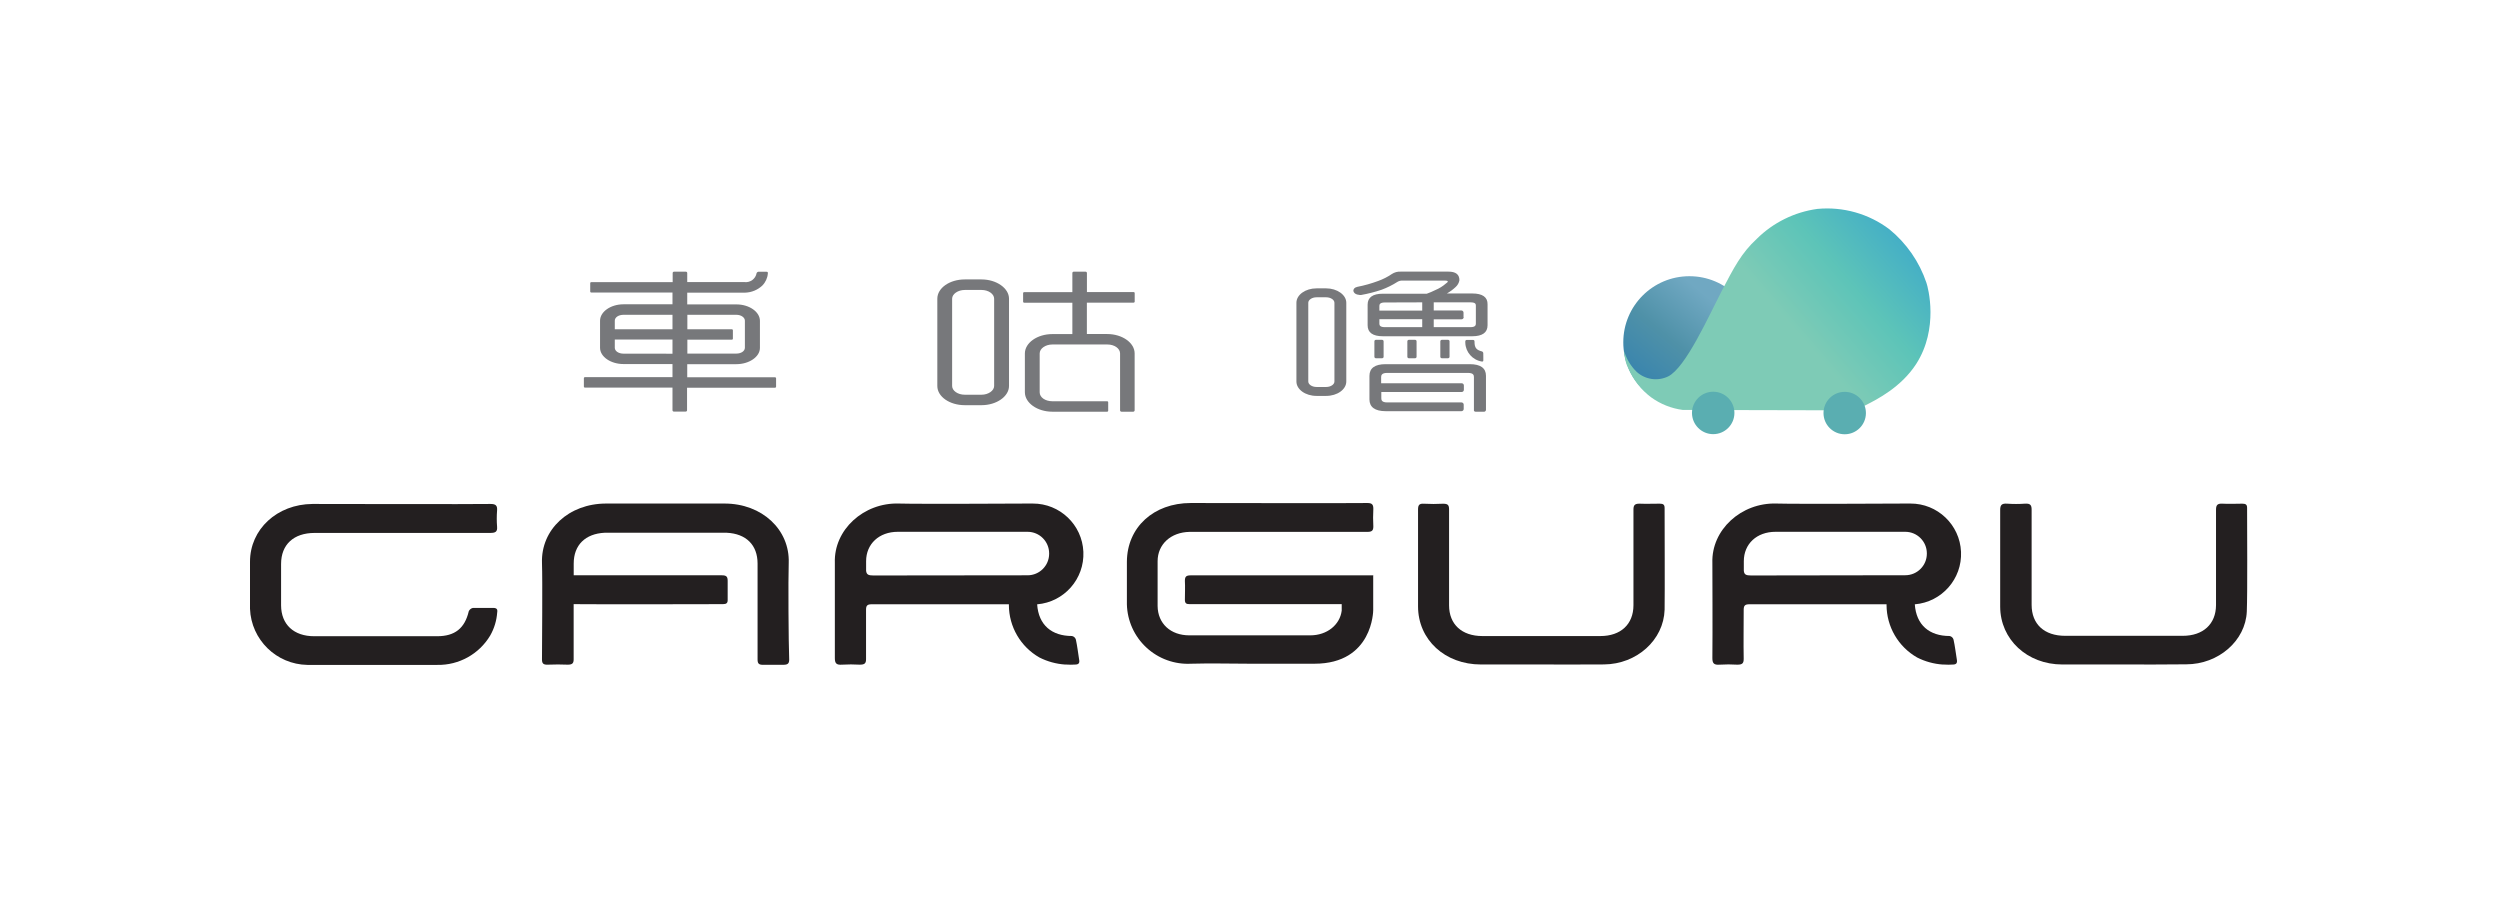 <?xml version="1.0" encoding="UTF-8"?>
<svg width="180px" height="65px" viewBox="0 0 180 65" version="1.1" xmlns="http://www.w3.org/2000/svg" xmlns:xlink="http://www.w3.org/1999/xlink">
    <!-- Generator: Sketch 61 (89581) - https://sketch.com -->
    <title>logo_for_nav_desktop</title>
    <desc>Created with Sketch.</desc>
    <defs>
        <linearGradient x1="72.4%" y1="22.977%" x2="22.444%" y2="83.2%" id="linearGradient-1">
            <stop stop-color="#70A8C2" offset="0%"></stop>
            <stop stop-color="#4F91A8" offset="54%"></stop>
            <stop stop-color="#3A85AD" offset="100%"></stop>
        </linearGradient>
        <linearGradient x1="102.441%" y1="30.299%" x2="52.87%" y2="58.017%" id="linearGradient-2">
            <stop stop-color="#3FAAC9" offset="0%"></stop>
            <stop stop-color="#5DC4B8" offset="54%"></stop>
            <stop stop-color="#7ECBB6" offset="100%"></stop>
        </linearGradient>
    </defs>
    <g id="Symbols" stroke="none" stroke-width="1" fill="none" fill-rule="evenodd">
        <g id="CIS-/-logo-/-colored" fill-rule="nonzero">
            <g id="Artboard-18">
                <path d="M116.877,24.646 C116.877,22.02 119.005,19.89 121.631,19.887 C124.258,19.883 126.39,22.008 126.397,24.635 C126.403,27.261 124.28,29.396 121.654,29.406 C120.388,29.411 119.173,28.912 118.276,28.019 C117.38,27.126 116.876,25.912 116.877,24.646 Z" id="Path" fill="url(#linearGradient-1)"></path>
                <path d="M116.941,25.277 C117.105,25.848 117.418,26.366 117.846,26.778 C118.464,27.337 119.36,27.464 120.11,27.1 C121.379,26.461 123.033,22.747 123.96,20.957 C124.844,19.265 125.373,18.224 126.498,17.187 C127.678,16.021 129.204,15.268 130.847,15.042 C132.7,14.865 134.553,15.389 136.038,16.51 C137.272,17.519 138.196,18.855 138.704,20.365 C138.822,20.699 139.609,23.66 137.959,26.216 C136.88,27.878 135.154,28.754 134.321,29.177 C133.995,29.342 133.72,29.465 133.525,29.545 L121.163,29.516 C120.336,29.407 119.549,29.093 118.874,28.602 C118.17,28.07 117.613,27.369 117.254,26.563 C117.053,26.163 116.946,25.724 116.941,25.277 L116.941,25.277 Z" id="Path" fill="url(#linearGradient-2)"></path>
                <path d="M124.878,29.732 C124.878,30.574 124.195,31.258 123.352,31.259 C122.509,31.26 121.825,30.577 121.823,29.734 C121.822,28.891 122.503,28.207 123.346,28.204 C123.752,28.203 124.142,28.364 124.429,28.65 C124.716,28.937 124.878,29.326 124.878,29.732 L124.878,29.732 Z" id="Path" fill="#5AAEB1"></path>
                <path d="M134.346,29.74 C134.346,30.584 133.662,31.267 132.819,31.267 C131.975,31.267 131.292,30.584 131.292,29.74 C131.292,28.896 131.975,28.213 132.819,28.213 C133.224,28.212 133.613,28.372 133.9,28.659 C134.187,28.945 134.347,29.335 134.346,29.74 L134.346,29.74 Z" id="Path" fill="#5AAEB1"></path>
                <path d="M70.669,20.119 L69.463,20.119 C68.38,20.119 67.487,20.733 67.487,21.507 L67.487,27.79 C67.487,28.564 68.38,29.173 69.463,29.173 L70.669,29.173 C71.752,29.173 72.649,28.543 72.649,27.79 L72.649,21.507 C72.649,20.754 71.752,20.119 70.669,20.119 Z M71.578,27.79 C71.578,28.132 71.155,28.42 70.669,28.42 L69.463,28.42 C68.96,28.42 68.553,28.132 68.553,27.79 L68.553,21.507 C68.553,21.164 68.977,20.877 69.463,20.877 L70.669,20.877 C71.172,20.877 71.578,21.164 71.578,21.507 L71.578,27.79 Z" id="Shape" fill="#77787B"></path>
                <path d="M81.622,21.79 C81.664,21.79 81.698,21.756 81.698,21.714 L81.698,21.101 C81.696,21.06 81.663,21.029 81.622,21.029 L78.259,21.029 L78.259,19.654 C78.258,19.628 78.246,19.604 78.227,19.586 C78.208,19.569 78.183,19.56 78.157,19.561 L77.311,19.561 C77.285,19.56 77.26,19.569 77.241,19.586 C77.222,19.604 77.211,19.628 77.21,19.654 L77.21,21.033 L73.74,21.033 C73.7,21.033 73.666,21.065 73.664,21.105 L73.664,21.718 C73.664,21.761 73.698,21.795 73.74,21.795 L77.21,21.795 L77.21,24.054 L75.767,24.054 C74.684,24.054 73.791,24.684 73.791,25.45 L73.791,28.242 C73.791,29.008 74.684,29.643 75.767,29.643 L79.714,29.643 C79.756,29.643 79.79,29.609 79.79,29.567 L79.79,28.962 C79.788,28.921 79.755,28.89 79.714,28.89 L75.767,28.89 C75.263,28.89 74.857,28.615 74.857,28.247 L74.857,25.446 C74.857,25.09 75.28,24.803 75.767,24.803 L79.735,24.803 C80.239,24.803 80.645,25.09 80.645,25.446 L80.645,29.545 C80.647,29.6 80.692,29.643 80.747,29.643 L81.593,29.643 C81.647,29.643 81.692,29.6 81.694,29.545 L81.694,25.446 C81.694,24.68 80.802,24.05 79.718,24.05 L78.255,24.05 L78.255,21.79 L81.622,21.79 Z" id="Path" fill="#77787B"></path>
                <path d="M55.798,27.163 L49.481,27.163 L49.481,26.22 L53.022,26.22 C53.932,26.22 54.715,25.695 54.715,25.048 L54.715,23.102 C54.715,22.455 53.949,21.917 53.022,21.917 L49.481,21.917 L49.481,21.071 L53.653,21.071 C54.113,21.057 54.553,20.875 54.888,20.559 C55.119,20.325 55.26,20.016 55.286,19.688 C55.286,19.599 55.286,19.561 55.159,19.565 C54.973,19.565 54.787,19.565 54.596,19.565 C54.545,19.575 54.501,19.608 54.478,19.654 C54.408,20.075 54.017,20.366 53.593,20.31 L49.481,20.31 L49.481,19.654 C49.48,19.628 49.469,19.604 49.45,19.586 C49.431,19.569 49.405,19.56 49.38,19.561 L48.533,19.561 C48.508,19.56 48.482,19.569 48.463,19.586 C48.444,19.604 48.433,19.628 48.432,19.654 L48.432,20.314 L42.572,20.314 C42.553,20.313 42.533,20.32 42.519,20.333 C42.504,20.347 42.496,20.366 42.496,20.386 L42.496,20.991 C42.498,21.031 42.532,21.063 42.572,21.063 L48.419,21.063 L48.419,21.909 L44.895,21.909 C43.968,21.909 43.203,22.446 43.203,23.093 L43.203,25.04 C43.203,25.687 43.973,26.212 44.895,26.212 L48.419,26.212 L48.419,27.155 L42.115,27.155 C42.075,27.155 42.041,27.187 42.039,27.227 L42.039,27.832 C42.039,27.874 42.073,27.908 42.115,27.908 L48.419,27.908 L48.419,29.537 C48.419,29.563 48.43,29.589 48.449,29.607 C48.468,29.626 48.494,29.635 48.521,29.634 L49.367,29.634 C49.393,29.635 49.419,29.626 49.438,29.607 C49.458,29.589 49.468,29.563 49.468,29.537 L49.468,27.917 L55.798,27.917 C55.84,27.917 55.876,27.883 55.878,27.84 L55.878,27.235 C55.874,27.194 55.839,27.163 55.798,27.163 L55.798,27.163 Z M49.49,22.666 L53.022,22.666 C53.365,22.666 53.632,22.861 53.632,23.089 L53.632,25.035 C53.632,25.277 53.365,25.458 53.022,25.458 L49.49,25.458 L49.49,24.456 L52.692,24.456 C52.712,24.457 52.732,24.45 52.746,24.436 C52.76,24.423 52.768,24.404 52.768,24.384 L52.768,23.779 C52.766,23.738 52.733,23.707 52.692,23.707 L49.49,23.707 L49.49,22.666 Z M44.265,23.089 C44.265,22.848 44.535,22.666 44.895,22.666 L48.419,22.666 L48.419,23.707 L44.265,23.707 L44.265,23.089 Z M44.895,25.463 C44.535,25.463 44.265,25.277 44.265,25.04 L44.265,24.447 L48.419,24.447 L48.419,25.467 L44.895,25.463 Z" id="Shape" fill="#77787B"></path>
                <path d="M95.487,20.762 L94.788,20.762 C93.989,20.762 93.342,21.228 93.342,21.799 L93.342,27.468 C93.342,28.039 93.989,28.505 94.788,28.505 L95.487,28.505 C96.286,28.505 96.933,28.039 96.933,27.468 L96.933,21.799 C96.933,21.228 96.269,20.762 95.487,20.762 Z M94.196,21.799 C94.196,21.587 94.467,21.405 94.788,21.405 L95.487,21.405 C95.808,21.405 96.079,21.587 96.079,21.799 L96.079,27.468 C96.079,27.684 95.808,27.862 95.487,27.862 L94.788,27.862 C94.467,27.862 94.196,27.684 94.196,27.468 L94.196,21.799 Z" id="Shape" fill="#77787B"></path>
                <path d="M105.822,26.22 L99.768,26.22 C98.994,26.22 98.6,26.503 98.6,27.066 L98.6,28.758 C98.6,29.308 98.994,29.605 99.768,29.605 L105.23,29.605 C105.316,29.602 105.384,29.534 105.387,29.448 L105.387,29.131 C105.384,29.045 105.316,28.976 105.23,28.974 L99.878,28.974 C99.489,28.974 99.455,28.805 99.455,28.678 L99.455,28.225 L105.243,28.225 C105.33,28.223 105.399,28.152 105.399,28.065 L105.399,27.752 C105.399,27.665 105.329,27.595 105.243,27.595 L99.442,27.595 L99.442,27.147 C99.442,27.02 99.489,26.85 99.865,26.85 L105.7,26.85 C106.089,26.85 106.123,27.02 106.123,27.151 L106.123,29.575 L106.123,29.575 C106.146,29.619 106.191,29.647 106.241,29.647 L106.846,29.647 C106.924,29.647 106.988,29.585 106.99,29.507 L106.99,27.058 C106.99,26.503 106.597,26.22 105.822,26.22 Z" id="Path" fill="#77787B"></path>
                <path d="M106,21.13 L104.177,21.13 C104.406,21 104.619,20.842 104.811,20.661 C104.951,20.534 105.045,20.364 105.078,20.178 C105.078,19.755 104.811,19.557 104.287,19.557 L100.851,19.557 C100.625,19.544 100.401,19.605 100.212,19.73 C99.907,19.937 99.578,20.105 99.231,20.229 C98.744,20.411 98.243,20.552 97.733,20.652 C97.509,20.699 97.45,20.817 97.441,20.927 C97.467,21.109 97.623,21.215 97.911,21.24 L97.962,21.24 L97.962,21.24 L97.995,21.24 C98.499,21.15 98.995,21.022 99.48,20.86 C99.879,20.712 100.261,20.522 100.618,20.293 C100.728,20.227 100.855,20.196 100.982,20.204 L104.041,20.204 C104.174,20.204 104.241,20.229 104.244,20.28 C104.244,20.28 104.244,20.314 104.117,20.403 C103.888,20.606 103.626,20.769 103.343,20.885 C103.144,20.985 102.94,21.073 102.73,21.147 L99.569,21.147 C98.837,21.147 98.469,21.414 98.469,21.934 L98.469,23.419 C98.469,23.944 98.837,24.21 99.569,24.21 L106,24.21 C106.732,24.21 107.104,23.944 107.104,23.419 L107.104,21.917 C107.117,21.397 106.745,21.13 106,21.13 Z M105.374,22.823 L105.374,22.51 C105.374,22.423 105.304,22.353 105.217,22.353 L103.229,22.353 L103.229,21.769 L105.873,21.769 C106.216,21.769 106.262,21.879 106.262,21.998 L106.262,23.305 C106.262,23.415 106.22,23.555 105.873,23.555 L103.229,23.555 L103.229,22.992 L105.217,22.992 C105.261,22.994 105.304,22.978 105.336,22.948 C105.369,22.918 105.387,22.875 105.387,22.831 L105.374,22.823 Z M102.4,21.769 L102.4,22.362 L99.315,22.362 L99.315,22.027 C99.315,21.917 99.358,21.778 99.705,21.778 L102.4,21.769 Z M102.4,22.983 L102.4,23.555 L99.705,23.555 C99.358,23.555 99.315,23.415 99.315,23.305 L99.315,22.983 L102.4,22.983 Z" id="Shape" fill="#77787B"></path>
                <path d="M99.62,25.687 C99.62,25.745 99.573,25.793 99.514,25.793 L99.057,25.793 C99.001,25.79 98.956,25.744 98.956,25.687 L98.956,24.578 C98.955,24.55 98.965,24.523 98.984,24.502 C99.003,24.482 99.029,24.47 99.057,24.468 L99.514,24.468 C99.573,24.471 99.62,24.519 99.62,24.578 L99.62,25.687 Z" id="Path" fill="#77787B"></path>
                <path d="M101.993,25.687 C101.994,25.744 101.949,25.79 101.892,25.793 L101.431,25.793 C101.374,25.79 101.329,25.744 101.329,25.687 L101.329,24.578 C101.328,24.55 101.338,24.523 101.357,24.502 C101.376,24.482 101.403,24.47 101.431,24.468 L101.892,24.468 C101.92,24.47 101.946,24.482 101.966,24.502 C101.985,24.523 101.995,24.55 101.993,24.578 L101.993,25.687 Z" id="Path" fill="#77787B"></path>
                <path d="M104.367,25.687 C104.367,25.744 104.322,25.79 104.265,25.793 L103.808,25.793 C103.75,25.793 103.703,25.745 103.703,25.687 L103.703,24.578 C103.703,24.519 103.749,24.471 103.808,24.468 L104.265,24.468 C104.293,24.47 104.32,24.482 104.339,24.502 C104.358,24.523 104.368,24.55 104.367,24.578 L104.367,25.687 Z" id="Path" fill="#77787B"></path>
                <path d="M106.795,25.412 C106.787,25.366 106.757,25.327 106.715,25.306 C106.322,25.205 106.165,25.065 106.165,24.617 L106.165,24.578 C106.165,24.52 106.118,24.473 106.059,24.473 L105.602,24.473 C105.546,24.475 105.501,24.522 105.501,24.578 L105.501,24.672 C105.52,25.351 106.019,25.92 106.69,26.03 C106.77,26.03 106.804,26.03 106.8,25.915 C106.795,25.75 106.804,25.577 106.795,25.412 Z" id="Path" fill="#77787B"></path>
                <path d="M110.967,47.843 L106.63,47.843 C104.033,47.843 102.103,46.062 102.099,43.663 C102.099,42.458 102.099,37.897 102.099,36.691 C102.099,36.382 102.171,36.243 102.522,36.268 C102.985,36.293 103.448,36.293 103.91,36.268 C104.261,36.268 104.333,36.378 104.333,36.691 C104.333,37.872 104.333,42.403 104.333,43.583 C104.333,44.95 105.247,45.792 106.723,45.796 L115.223,45.796 C116.695,45.796 117.605,44.95 117.609,43.579 C117.609,42.398 117.609,37.872 117.609,36.687 C117.609,36.387 117.694,36.264 118.032,36.264 C118.523,36.285 119.014,36.264 119.505,36.264 C119.758,36.264 119.852,36.34 119.852,36.581 C119.852,37.905 119.873,42.58 119.852,43.9 C119.784,46.083 117.85,47.818 115.494,47.839 C113.971,47.852 112.469,47.843 110.967,47.843 Z" id="Path" fill="#231F20"></path>
                <path d="M152.873,47.843 C151.413,47.843 149.953,47.843 148.49,47.843 C145.951,47.843 144.022,46.037 144.013,43.685 C144.013,42.479 144.013,37.922 144.013,36.712 C144.013,36.34 144.145,36.238 144.521,36.264 C144.944,36.294 145.368,36.294 145.79,36.264 C146.213,36.234 146.281,36.391 146.277,36.733 C146.277,37.888 146.277,42.394 146.277,43.549 C146.277,44.941 147.187,45.779 148.693,45.779 L157.154,45.779 C158.627,45.779 159.545,44.933 159.553,43.575 C159.553,42.403 159.553,37.884 159.553,36.717 C159.553,36.387 159.629,36.243 160.018,36.264 C160.492,36.293 160.975,36.264 161.448,36.264 C161.707,36.264 161.795,36.344 161.791,36.581 C161.791,37.948 161.825,42.661 161.77,44.023 C161.685,46.138 159.722,47.831 157.412,47.831 C155.877,47.852 154.375,47.843 152.873,47.843 Z" id="Path" fill="#231F20"></path>
                <path d="M98.858,41.425 L96.595,41.425 L96.595,41.425 C92.821,41.425 86.632,41.425 85.735,41.425 C85.4,41.425 85.312,41.518 85.312,41.823 C85.337,42.276 85.312,42.733 85.312,43.185 C85.312,43.427 85.405,43.503 85.654,43.498 C87.668,43.498 93.067,43.498 96.603,43.498 L96.603,43.968 C96.472,44.988 95.55,45.741 94.348,45.745 C91.446,45.745 88.541,45.745 85.633,45.745 C84.283,45.745 83.361,44.899 83.348,43.63 C83.348,42.305 83.348,41.734 83.348,40.41 C83.348,39.179 84.309,38.32 85.65,38.295 C86.225,38.295 97.881,38.295 98.457,38.295 C98.778,38.295 98.88,38.197 98.88,37.91 C98.857,37.487 98.857,37.063 98.88,36.64 C98.88,36.34 98.799,36.217 98.457,36.217 C97.911,36.238 86.28,36.217 85.735,36.217 C83.052,36.217 81.148,37.973 81.136,40.448 C81.136,41.717 81.136,42.267 81.136,43.511 C81.165,44.697 81.672,45.82 82.543,46.625 C83.413,47.431 84.572,47.851 85.756,47.788 C87.173,47.746 88.59,47.788 89.987,47.788 L89.987,47.788 L94.64,47.788 C98.871,47.788 98.871,43.93 98.871,43.93 L98.871,41.392 L98.858,41.425 Z" id="Path" fill="#231F20"></path>
                <path d="M56.788,40.533 C56.872,38.134 54.867,36.255 52.168,36.255 L43.643,36.255 C40.943,36.255 38.942,38.134 39.023,40.533 C39.069,41.895 39.023,46.456 39.023,47.48 C39.023,47.772 39.12,47.869 39.446,47.856 C39.925,47.836 40.403,47.836 40.88,47.856 C41.197,47.856 41.303,47.763 41.303,47.475 C41.303,46.879 41.303,44.937 41.303,43.498 C44.375,43.524 49.515,43.498 52.049,43.498 C52.299,43.498 52.4,43.422 52.392,43.185 C52.392,42.728 52.392,42.276 52.392,41.823 C52.392,41.514 52.299,41.421 51.969,41.421 C50.585,41.421 43.897,41.421 41.307,41.421 L41.307,40.575 C41.307,39.234 42.153,38.426 43.533,38.358 L52.324,38.358 C53.716,38.426 54.545,39.234 54.545,40.575 C54.545,41.755 54.545,46.299 54.545,47.484 C54.545,47.772 54.634,47.877 54.968,47.865 C55.442,47.865 55.92,47.865 56.398,47.865 C56.712,47.865 56.822,47.78 56.822,47.488 C56.775,46.308 56.745,41.726 56.788,40.533 Z" id="Path" fill="#231F20"></path>
                <path d="M35.498,43.769 C35.016,43.769 34.534,43.769 34.052,43.769 C33.919,43.797 33.807,43.886 33.751,44.01 C33.463,45.237 32.753,45.808 31.475,45.808 L22.62,45.808 C21.152,45.808 20.242,44.962 20.238,43.583 L20.238,40.605 C20.238,39.208 21.143,38.375 22.645,38.371 C23.893,38.371 34.039,38.371 35.287,38.371 C35.655,38.371 35.824,38.303 35.79,37.922 C35.759,37.534 35.759,37.143 35.79,36.755 C35.816,36.408 35.706,36.281 35.304,36.285 C33.997,36.31 23.8,36.285 22.493,36.285 C19.955,36.306 18,38.1 18,40.448 C18,41.802 18,42.445 18,43.833 C18.087,46.061 19.899,47.834 22.129,47.873 L22.256,47.873 L22.256,47.873 L22.916,47.873 C23.788,47.873 25.175,47.873 26.724,47.873 L26.724,47.873 L31.488,47.873 C33.044,47.901 34.497,47.094 35.295,45.758 C35.586,45.247 35.758,44.677 35.799,44.091 C35.837,43.871 35.769,43.769 35.498,43.769 Z" id="Path" fill="#231F20"></path>
                <path d="M77.463,46.05 C77.425,45.917 77.315,45.818 77.18,45.792 C75.733,45.792 74.773,45.009 74.675,43.511 L74.675,43.511 C76.619,43.348 78.088,41.68 78.003,39.731 C77.918,37.782 76.309,36.248 74.358,36.255 L74.333,36.255 L74.028,36.255 C74.028,36.255 66.15,36.298 64.72,36.255 C62.182,36.175 60.024,38.151 60.109,40.524 C60.109,40.947 60.109,45.737 60.109,47.387 C60.109,47.772 60.232,47.886 60.629,47.856 C61.052,47.831 61.476,47.831 61.898,47.856 C62.241,47.856 62.364,47.776 62.355,47.433 C62.355,46.329 62.355,45 62.355,43.896 C62.355,43.583 62.465,43.507 62.778,43.507 L70.504,43.507 L70.715,43.507 L72.64,43.507 L72.64,43.562 C72.642,45.125 73.482,46.567 74.84,47.34 C75.418,47.632 76.048,47.805 76.693,47.848 C76.726,47.85 76.758,47.85 76.791,47.848 C76.998,47.863 77.206,47.863 77.413,47.848 C77.662,47.848 77.751,47.742 77.696,47.48 C77.62,47.002 77.565,46.519 77.463,46.05 Z M62.88,41.434 C62.533,41.434 62.389,41.375 62.36,41.095 C62.36,40.545 62.36,40.956 62.36,40.406 C62.36,39.162 63.295,38.29 64.64,38.29 L73.99,38.29 C74.846,38.293 75.538,38.987 75.538,39.843 L75.538,39.873 C75.536,40.727 74.844,41.419 73.99,41.421 L62.88,41.434 Z" id="Shape" fill="#231F20"></path>
                <path d="M140.654,46.05 C140.617,45.916 140.507,45.816 140.371,45.792 C138.924,45.792 137.968,45.009 137.866,43.511 C139.811,43.348 141.28,41.679 141.194,39.729 C141.108,37.779 139.496,36.245 137.545,36.255 L137.523,36.255 C137.422,36.255 137.32,36.255 137.215,36.255 C137.215,36.255 129.337,36.298 127.907,36.255 C125.368,36.175 123.211,38.151 123.291,40.524 C123.291,40.947 123.312,45.737 123.291,47.387 C123.291,47.772 123.414,47.886 123.816,47.856 C124.238,47.83 124.662,47.83 125.085,47.856 C125.428,47.856 125.55,47.776 125.546,47.433 C125.525,46.329 125.546,45 125.546,43.896 C125.546,43.583 125.66,43.507 125.969,43.507 L133.695,43.507 L133.906,43.507 L135.831,43.507 L135.831,43.562 C135.836,45.125 136.677,46.567 138.035,47.34 C138.611,47.632 139.24,47.805 139.884,47.848 C139.917,47.85 139.949,47.85 139.982,47.848 C140.189,47.863 140.396,47.863 140.603,47.848 C140.853,47.848 140.942,47.742 140.891,47.48 C140.811,47.002 140.76,46.519 140.654,46.05 Z M126.075,41.434 C125.724,41.434 125.58,41.375 125.555,41.095 C125.555,40.545 125.555,40.956 125.555,40.406 C125.555,39.162 126.485,38.29 127.835,38.29 L137.185,38.29 C138.039,38.293 138.731,38.985 138.733,39.839 L138.733,39.868 C138.731,40.723 138.039,41.415 137.185,41.417 L126.075,41.434 Z" id="Shape" fill="#231F20"></path>
            </g>
        </g>
    </g>
</svg>